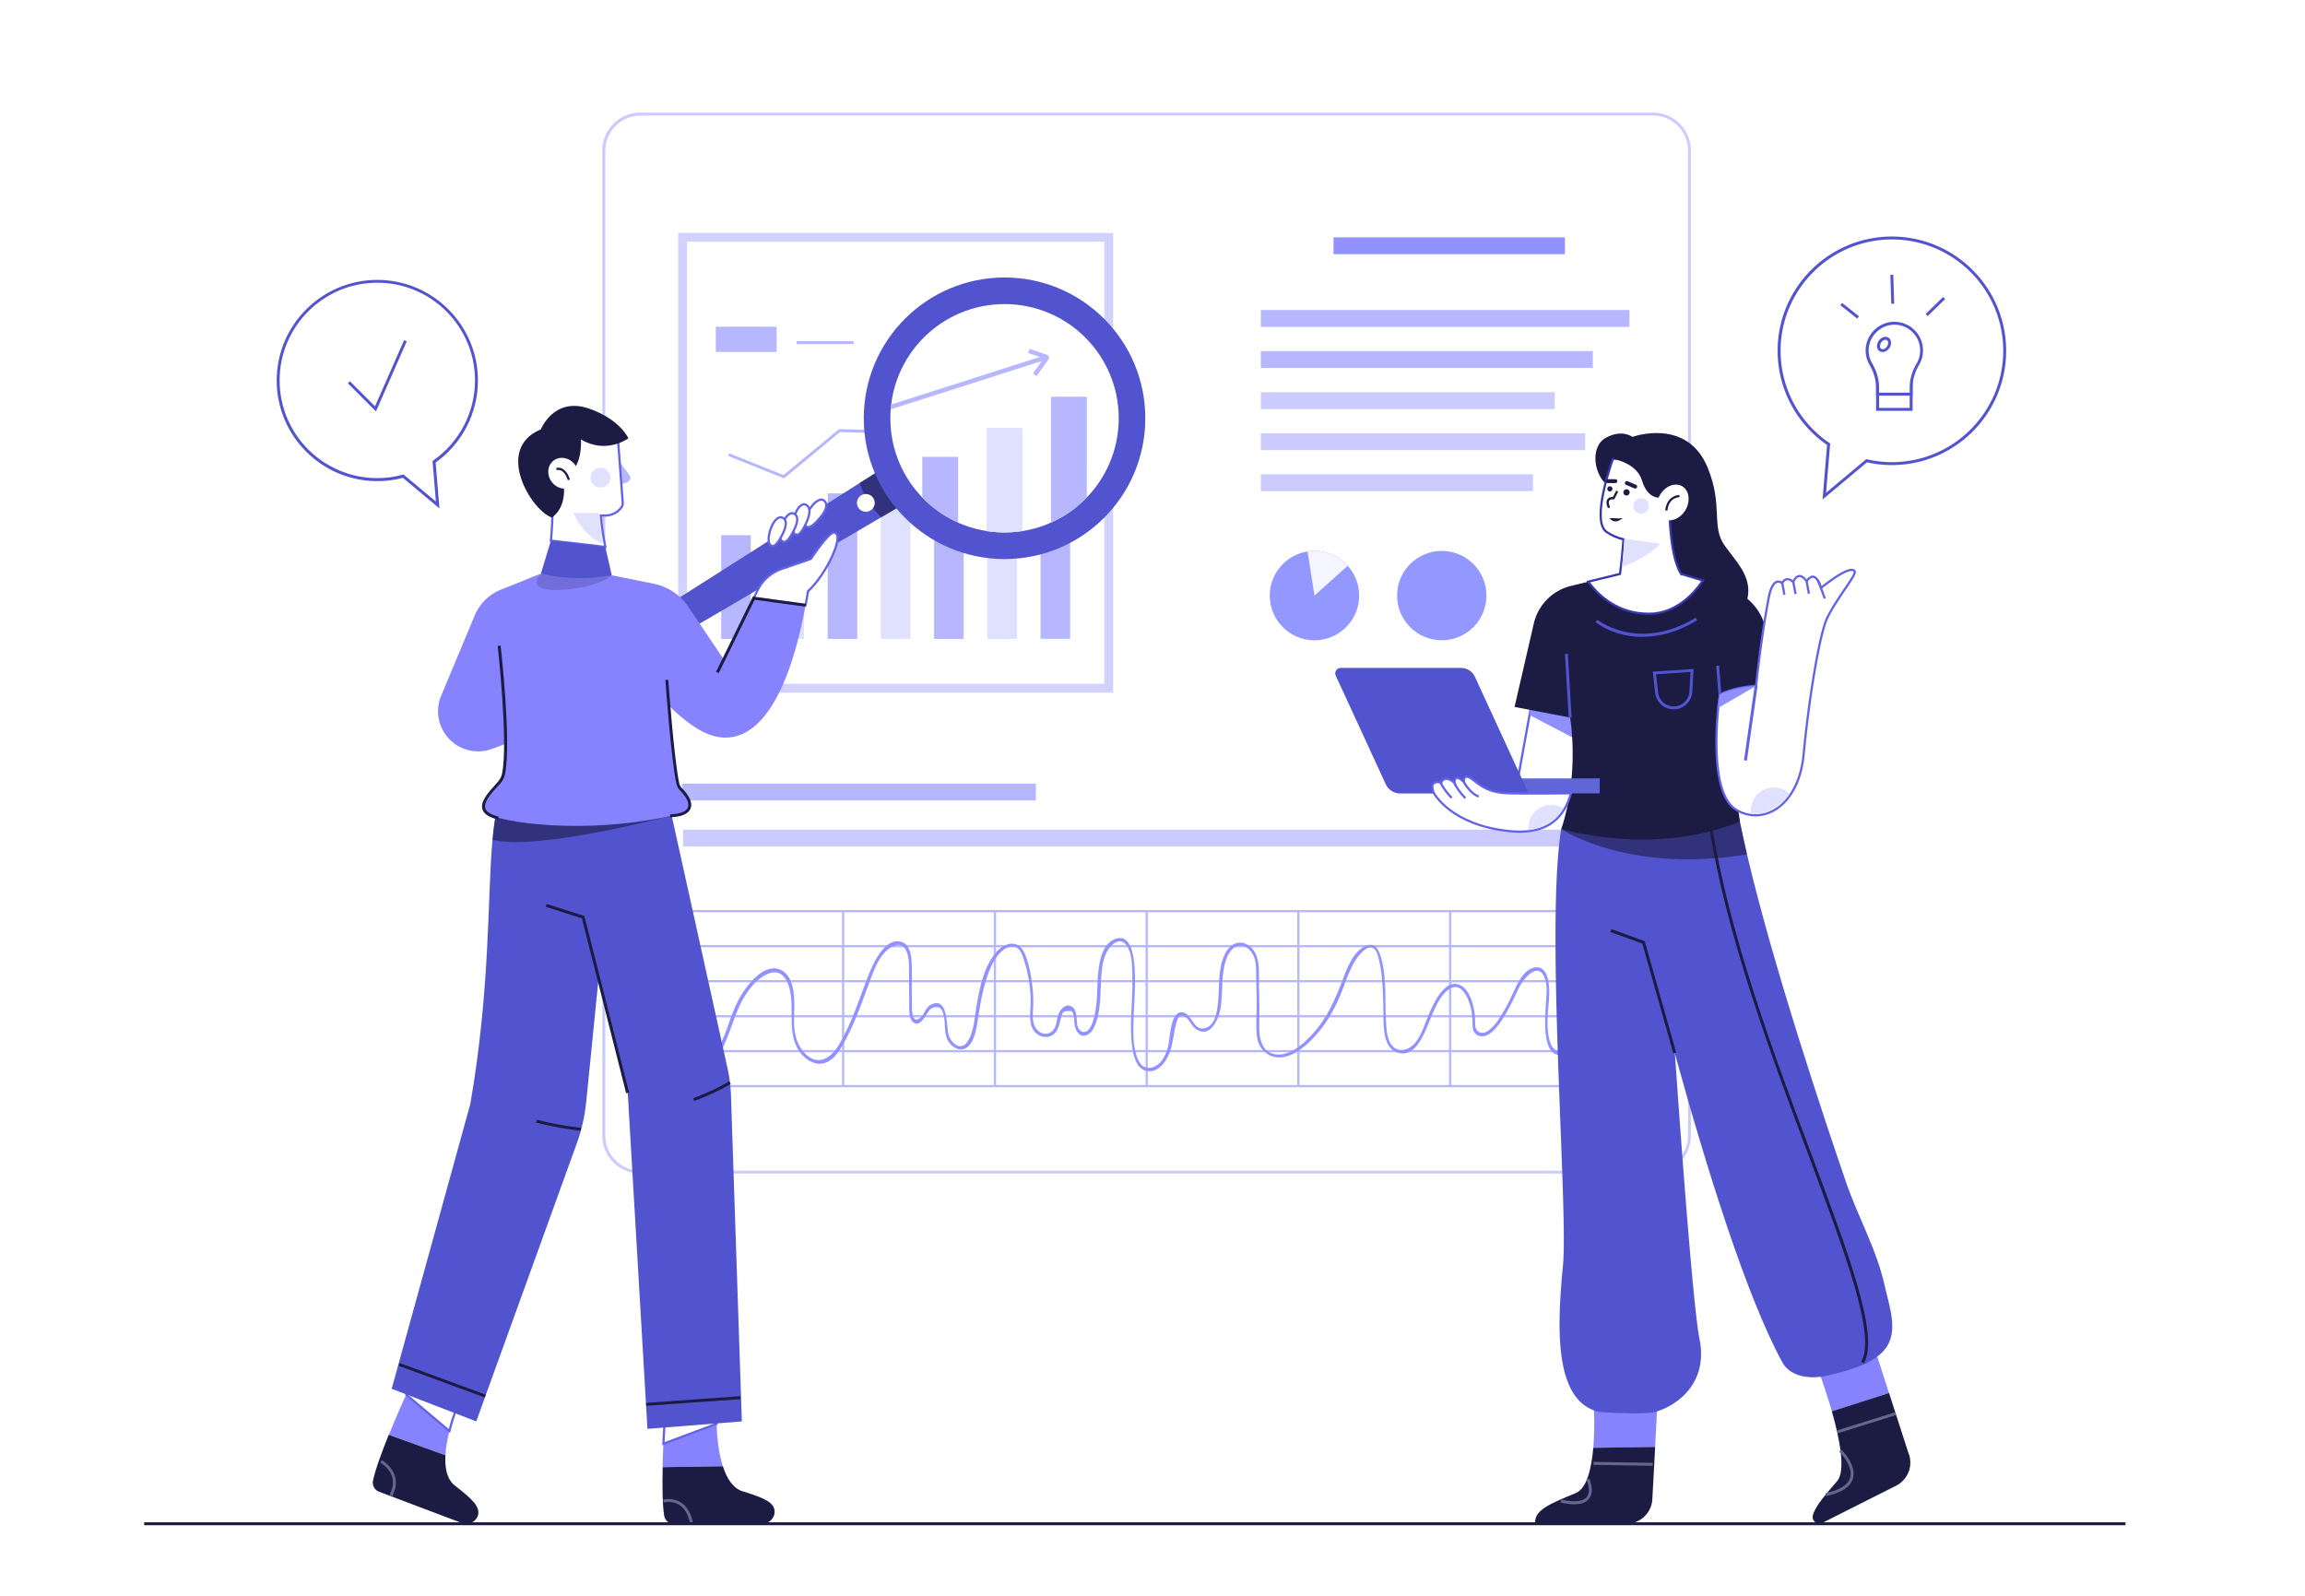 <svg xmlns="http://www.w3.org/2000/svg" id="Layer_1" version="1.1" viewBox="0 0 260 180"><defs><filter id="drop-shadow-1" width="134.88" height="132" x="61.92" y="6.48" filterUnits="userSpaceOnUse"><feOffset dx="2" dy="2"/><feGaussianBlur result="blur" stdDeviation="2"/><feFlood flood-color="#6161e0" flood-opacity=".3"/><feComposite in2="blur" operator="in"/><feComposite in="SourceGraphic"/></filter><filter id="drop-shadow-2" width="37.92" height="41.76" x="194.4" y="20.64" filterUnits="userSpaceOnUse"><feOffset dx="1" dy="1"/><feGaussianBlur result="blur1" stdDeviation="2"/><feFlood flood-color="#6161e0" flood-opacity=".29"/><feComposite in2="blur1" operator="in"/><feComposite in="SourceGraphic"/></filter><filter id="drop-shadow-3" width="34.8" height="37.92" x="25.2" y="25.44" filterUnits="userSpaceOnUse"><feOffset dx="1" dy="1"/><feGaussianBlur result="blur2" stdDeviation="2"/><feFlood flood-color="#6161e0" flood-opacity=".29"/><feComposite in2="blur2" operator="in"/><feComposite in="SourceGraphic"/></filter><clipPath id="clippath"><circle cx="113.31" cy="47.18" r="12.88" class="st5"/></clipPath><style>.st1{fill:#e0e0ff}.st2{fill:#656590}.st4,.st5{fill:#fff}.st4,.st8{stroke-miterlimit:10;stroke-linecap:round;stroke-width:.25px;stroke:#6262e8}.st9{opacity:.6}.st11,.st9{fill:#1b1b43}.st14{fill:#9298ff}.st15{fill:#8783ff}.st16{fill:#cbcbff}.st17{fill:#6262e8}.st18{fill:#b7b7ff}.st8{fill:none}.st20{fill:#9192ff}.st21{fill:#5254cf}.st23{fill:#8f8fff}</style></defs><g style="filter:url(#drop-shadow-1)"><rect width="122.45" height="119.34" x="66.11" y="10.87" class="st5" rx="4.12" ry="4.12"/><path d="M184.44 130.37H70.23a4.29 4.29 0 0 1-4.29-4.29V14.99a4.29 4.29 0 0 1 4.29-4.29h114.21a4.29 4.29 0 0 1 4.29 4.29v111.09a4.29 4.29 0 0 1-4.29 4.29ZM70.24 11.04c-2.18 0-3.96 1.77-3.96 3.96v111.09c0 2.18 1.77 3.96 3.96 3.96h114.21c2.18 0 3.96-1.77 3.96-3.96V14.99c0-2.18-1.77-3.96-3.96-3.96H70.24Z" class="st16"/><path d="M148.42 24.77h26.1v1.9h-26.1z" class="st20"/><path d="M140.22 32.97h41.58v1.9h-41.58zm0 4.63h37.45v1.9h-37.45z" class="st18"/><path d="M140.22 42.24h33.15v1.9h-33.15zm0 4.63h36.58v1.9h-36.58zm0 4.63h30.69v1.9h-30.69z" class="st16"/><path d="M74.94 86.39h39.91v1.9H74.94z" class="st18"/><path d="M75.05 91.58h103.18v1.9H75.05z" class="st16"/><path d="M75 24.77h48.06v50.86H75z" style="stroke:#d2d2ff;stroke-miterlimit:10;fill:#fff"/><path d="M79.35 58.37h3.34v11.7h-3.34z" class="st18"/><path d="M85.35 60.02h3.34v10.05h-3.34z" class="st1"/><path d="M91.36 53.65h3.34v16.42h-3.34z" class="st18"/><path d="M97.36 54.82h3.34v15.24h-3.34z" class="st1"/><path d="M103.36 49.56h3.34v20.51h-3.34z" class="st18"/><path d="M109.37 46.72h3.34v23.35h-3.34z" class="st1"/><path d="M115.37 44.18h3.34v25.88h-3.34zm-28.93 7.78-6.31-2.53.12-.3 6.13 2.45 6.25-5.17 5.83.14 17.56-10.85.17.28-17.65 10.9-5.8-.14-6.3 5.22zm-7.7-17.11h6.86v2.85h-6.86zm9.12 1.63h6.41v.33h-6.41z" class="st18"/><circle cx="160.63" cy="65.18" r="5.04" class="st14"/><path d="M146.27 70.22c-2.78 0-5.04-2.26-5.04-5.04a5.047 5.047 0 0 1 5.04-5.04c1.49 0 2.83.65 3.75 1.68.8.89 1.29 2.07 1.29 3.36 0 2.78-2.26 5.04-5.04 5.04Z" class="st14"/><path d="m146.27 65.18-.78-4.98a5.017 5.017 0 0 1 4.53 1.62l-3.75 3.36Z" style="fill:#f5f5ff"/><path d="M75.82 100.61h102.7v19.74H75.82z" class="st5"/><path d="M178.81 120.64H75.86v-19.99h102.95v19.99Zm-102.69-.25h102.44V100.9H76.12v19.49Z" class="st18"/><path d="M75.99 116.44h102.69v.25H75.99zm0-3.94h102.69v.25H75.99zm0-3.95h102.69v.25H75.99zm0-3.95h102.69v.25H75.99z" class="st18"/><path d="M161.45 100.78h.25v19.74h-.25zm-17.12 0h.25v19.74h-.25zm-17.11 0h.25v19.74h-.25zm-17.12 0h.25v19.74h-.25zm-17.12 0h.25v19.74h-.25z" class="st18"/><path d="M78.81 117.39c1.49-2.08 1.82-4.76 3.15-6.95.65-1.07 1.51-2.13 2.7-2.61 2.05-.82 2.58 1.83 2.62 3.3.06 2.17-.29 4.52 1.49 6.14.6.54 1.39.87 2.19.65.97-.26 1.57-1.14 2.05-1.96 1.37-2.33 2.24-5 3.19-7.52.48-1.27 1.09-2.9 2.35-3.61 1.79-1.02 1.99 1.23 1.99 2.42 0 1.3 0 2.6.02 3.89 0 .62-.12 1.93.61 2.27.43.2.77-.19 1.02-.5.21-.27.36-.59.57-.86.2-.26.37-.41.73-.44.33-.03.48-.03.71.27.12.17.18.4.23.6.26.97 0 2.08.54 2.98.31.5.97 1 1.59.9 1.25-.2 1.57-2.24 1.72-3.22.2-1.31.39-2.62.75-3.9.36-1.29.84-2.83 1.82-3.8.37-.37.89-.73 1.44-.67.81.09 1.06 1 1.26 1.66.45 1.48.71 3.02.71 4.56 0 1.07-.31 2.4.4 3.32.38.49 1.03.78 1.65.62.9-.23 1.12-1.1 1.31-1.9.04-.16.06-.32.12-.47.18-.45.25-.5.73-.52.53-.02.55.1.64.54.09.45.04.89.18 1.33.17.56.56 1.07 1.2.88.59-.18.91-.81 1.11-1.35.56-1.54.51-3.26.6-4.87.06-1.07.14-2.22.64-3.19.32-.63 1.27-1.66 2.01-.99.96.87.86 2.98.88 4.15.05 2.51-.37 5.02-.02 7.52.13.93.4 2.33 1.43 2.68 1.44.49 2.49-1.07 2.87-2.22.3-.91.37-1.86.59-2.79.11-.49.29-1.38.95-1.1.57.24.81 1.05 1.32 1.42 1.63 1.19 2.63-1.13 2.82-2.38.28-1.83 0-3.85.68-5.6.17-.44.45-.91.85-1.18 1-.66 1.98.25 2.28 1.18.23.7.18 1.49.2 2.22.01.79.04 1.59.05 2.38.02 1.31-.09 2.65 0 3.95.06.91.4 1.73 1.19 2.25 1.97 1.29 4.27-.72 5.52-2.13 1.43-1.6 2.39-3.5 3.12-5.49.37-1.01.75-2.04 1.33-2.95.32-.5 1.21-1.7 1.94-1.37.48.22.63 1.08.74 1.52.17.75.26 1.52.32 2.28.12 1.46.13 2.91.15 4.37.02 1.24.13 3.1 1.5 3.6 2.14.78 3.17-2.29 3.76-3.71.49-1.17 1.09-2.77 2.23-3.47.97-.59 1.65.32 2.01 1.14.34.78.52 1.65.53 2.5 0 .6-.04 1.34.61 1.63 1.42.63 2.72-1.73 3.27-2.65.5-.85.89-1.73 1.31-2.62.53-1.11 2.27-3.25 2.99-1.11.27.81.18 1.68.12 2.51-.06.94-.13 1.89-.1 2.84.03 1.09.23 3.48 1.88 3.23 1-.15 2.03-1.26 2.78-1.88 1.1-.92 2.13-1.9 3.12-2.94.15-.16-.09-.39-.24-.24-.98 1.04-2.02 2.02-3.12 2.94-.59.49-1.19.99-1.82 1.42-.83.56-1.64.3-1.97-.55-.65-1.67-.25-3.74-.17-5.49.05-1.04-.08-3.41-1.66-3.12-.95.17-1.61 1.2-2 1.99-.45.9-.82 1.82-1.33 2.69-.5.86-1.08 1.89-1.92 2.47-.63.44-1.37.23-1.44-.62-.03-.39 0-.77-.04-1.16-.13-1.12-.56-2.98-1.78-3.43-1.69-.63-2.92 2.21-3.4 3.32-.49 1.14-.87 2.6-1.78 3.48-.64.63-1.68.84-2.34.12-.48-.53-.6-1.36-.67-2.04-.26-2.64.13-5.38-.62-7.97-.22-.75-.63-1.67-1.56-1.34-1.55.55-2.26 2.56-2.79 3.95-.84 2.22-1.78 4.34-3.43 6.11-.95 1.02-2.33 2.28-3.81 2.25-1.95-.04-2.19-1.99-2.14-3.48.05-1.46 0-2.92-.03-4.38-.03-1.18.13-2.58-.45-3.65-.37-.69-1.15-1.23-1.96-1.09-.69.12-1.2.77-1.48 1.36-.75 1.6-.55 3.53-.72 5.25-.1.98-.27 2.66-1.42 3-1.44.43-1.49-1.74-2.7-1.78-1.29-.04-1.3 3.04-1.52 3.85-.27 1-.8 2.2-1.94 2.41-.71.13-1.18-.31-1.45-.92-.62-1.38-.55-3.12-.51-4.6.03-1.1.13-2.21.15-3.31.02-1.19.26-6.31-2.01-5.76-1.57.38-1.97 2.41-2.11 3.75-.19 1.79-.03 3.63-.54 5.38-.13.45-.31.98-.69 1.29-.4.32-.87.05-1.06-.37-.13-.28-.13-.64-.15-.94-.04-.51-.11-1.27-.68-1.48-.66-.25-1.19.42-1.39.96-.24.67-.16 1.54-.84 1.99-.68.44-1.48.03-1.81-.63-.34-.68-.22-1.52-.19-2.25.03-.75 0-1.49-.08-2.24-.15-1.26-.38-2.64-.9-3.81-.71-1.61-2.31-1.18-3.25-.03-1.61 1.96-2.01 4.94-2.36 7.37-.11.78-.26 1.58-.61 2.29-.18.36-.43.79-.87.87-.72.12-1.32-.71-1.48-1.31-.26-.97-.01-4.39-2.02-3.34-.62.33-.68 1.11-1.22 1.5-.83.61-.88-.74-.89-1.27 0-.79-.01-1.57-.02-2.36 0-1.06.07-2.15-.06-3.2-.08-.67-.29-1.45-.98-1.73-1.87-.75-3.27 2.28-3.77 3.54-1.07 2.69-1.92 5.56-3.42 8.05-.82 1.37-2.23 2.39-3.64 1.11-1.01-.91-1.38-2.26-1.41-3.57-.03-1.71.48-5.16-1.57-6.05-1.78-.77-3.68 1.69-4.43 2.95-1.29 2.16-1.62 4.8-3.09 6.85-.13.18.16.34.29.17Z" class="st20"/></g><g style="filter:url(#drop-shadow-2)"><path d="M212.41 25.85c-7.03 0-12.72 5.7-12.72 12.72 0 4.38 2.21 8.25 5.59 10.53l-.49 5.86 4.78-4c.92.21 1.87.32 2.85.32 7.03 0 12.72-5.7 12.72-12.72s-5.7-12.72-12.72-12.72Z" class="st5"/><path d="m204.58 55.35.51-6.16a12.9 12.9 0 0 1-5.58-10.62c0-7.11 5.78-12.89 12.89-12.89s12.89 5.78 12.89 12.89-5.78 12.89-12.89 12.89c-.94 0-1.88-.1-2.81-.31l-5.02 4.2Zm7.83-29.34c-6.92 0-12.56 5.63-12.56 12.56 0 4.17 2.06 8.05 5.51 10.4l.08.05-.46 5.56 4.53-3.79.08.02c.93.21 1.87.32 2.81.32 6.92 0 12.56-5.63 12.56-12.56s-5.63-12.56-12.56-12.56Z" class="st21"/><path d="M210.79 41.25h3.78v3.93h-3.78z" class="st5"/><path d="M214.74 45.34h-4.12v-4.26h4.12v4.26Zm-3.78-.33h3.45v-3.59h-3.45v3.59Z" class="st21"/><path d="M215.75 38.54c0-1.74-1.45-3.15-3.21-3.07-1.6.07-2.91 1.42-2.92 3.03 0 .57.14 1.11.41 1.57.48.83.77 1.75.77 2.7v.7h3.78v-.73c0-.94.29-1.85.76-2.66.26-.45.41-.98.41-1.54Z" class="st5"/><path d="M214.74 43.63h-4.12v-.87c0-.88-.25-1.76-.75-2.62a3.18 3.18 0 0 1-.43-1.65c.02-1.68 1.4-3.12 3.08-3.19.9-.04 1.74.28 2.39.89.65.62 1 1.45 1 2.34 0 .57-.15 1.13-.44 1.62-.49.85-.74 1.71-.74 2.58v.89Zm-3.78-.34h3.45v-.56c0-.93.26-1.85.79-2.75.26-.44.39-.94.39-1.45 0-.8-.32-1.55-.9-2.1-.58-.55-1.33-.84-2.14-.8-1.51.07-2.75 1.35-2.77 2.86 0 .52.13 1.03.39 1.48.53.91.79 1.85.79 2.78v.53Z" class="st21"/><path d="M211.98 38.17c-.24.34-.64.47-.89.29s-.27-.6-.03-.94c.24-.34.64-.47.89-.29s.27.6.03.94Z" class="st5"/><path d="M211.35 38.71c-.13 0-.25-.04-.36-.11-.17-.12-.26-.31-.27-.54 0-.21.06-.44.2-.63s.32-.34.52-.4c.22-.07.43-.04.6.07.16.12.26.31.27.54 0 .21-.06.44-.2.63s-.32.34-.52.4c-.08.03-.16.04-.24.04Zm.34-1.38s-.09 0-.14.02c-.13.04-.26.14-.35.28-.09.13-.14.29-.14.43 0 .12.05.22.13.28.08.05.19.07.3.03.13-.04.26-.14.35-.28.09-.13.14-.29.14-.43 0-.12-.05-.22-.13-.28a.31.31 0 0 0-.17-.05Zm-5.108-3.906.205-.258 1.903 1.511-.205.258zm5.647-3.428.33-.01.104 3.268-.33.01zm3.981 4.419 1.971-1.917.23.236-1.971 1.918z" class="st21"/></g><g style="filter:url(#drop-shadow-3)"><path d="M52.74 41.92c0-6.18-5.01-11.19-11.19-11.19s-11.19 5.01-11.19 11.19 5.01 11.19 11.19 11.19c1.02 0 2-.14 2.93-.39l3.88 3.25-.41-4.88a11.16 11.16 0 0 0 4.78-9.17Z" class="st5"/><path d="m48.57 56.35-4.12-3.45c-.95.25-1.92.37-2.89.37-6.26 0-11.35-5.09-11.35-11.35s5.09-11.35 11.35-11.35 11.35 5.09 11.35 11.35c0 3.67-1.78 7.12-4.77 9.25l.43 5.18Zm-4.04-3.82 3.64 3.05-.38-4.58.08-.06c2.95-2.06 4.71-5.44 4.71-9.03 0-6.08-4.94-11.02-11.02-11.02s-11.02 4.94-11.02 11.02 4.94 11.02 11.02 11.02c.97 0 1.95-.13 2.89-.39l.08-.02Z" class="st21"/><path d="m41.41 45.41-3.17-3.17.23-.24 2.83 2.83 3.28-7.46.3.13-3.47 7.91z" class="st21"/></g><path d="m102.41 56.58-3 1.76-31.9 18.69c-.98.58-2.13.44-2.59-.31-.46-.75-.05-1.83.91-2.44l31.14-19.8 3-1.9 2.44 4Z" class="st21"/><path d="m102.41 56.58-3 1.76a9.17 9.17 0 0 1-1.53-1.91 9.6 9.6 0 0 1-.91-1.95l3-1.9 2.44 4Z" class="st9"/><path d="M98.19 57.58c-.47.29-1.09.14-1.38-.33-.29-.47-.14-1.09.33-1.38.47-.29 1.09-.14 1.38.33.29.47.14 1.09-.33 1.38Z" class="st5"/><circle cx="113.31" cy="47.18" r="15.88" class="st21"/><circle cx="113.31" cy="47.18" r="12.88" class="st5"/><g style="clip-path:url(#clippath)"><path d="M104.03 51.53h4.04v24.78h-4.04z" class="st18"/><path d="M111.29 48.26h4.04v28.22h-4.04z" class="st1"/><path d="M118.55 44.75h4.04v31.28h-4.04zm-18.974 1.184 18.497-5.918.152.477L99.73 46.41z" class="st18"/><path d="m116.92 42.42-.41-.29 1.22-1.71-1.76-.6.16-.47 1.95.67c.1.03.19.12.23.23.04.12 0 .24-.07.33l-1.32 1.85Zm.99-1.94h.02-.02Zm-.07-.22v.01Z" class="st18"/></g><path d="M81.53 165.39c-2.02.03-4.92.08-6.79.1.02-.91.05-1.81.09-2.64.09-2.06.21-3.65.21-3.65l5.79-.04s-.03.58 0 1.44c.04 1.28.19 3.19.7 4.79Z" class="st15"/><path d="M83.78 168.22c-1.11-.34-1.81-1.48-2.24-2.83-2.02.03-4.92.08-6.79.1-.05 2.13-.03 4.28.17 5.49.09.52.54.91 1.07.91h9.95c.81 0 1.51-.68 1.43-1.49-.1-.97-1.24-1.45-3.58-2.18Z" class="st11"/><path d="m80.83 160.6-6 2.25c.09-2.06.21-3.65.21-3.65l5.79-.04s-.03.58 0 1.44Z" class="st4"/><path d="M77.83 171.8c-.21-1.01-.63-1.71-1.25-2.08-.81-.49-1.7-.25-1.71-.24l-.09-.32s1.03-.29 1.97.28c.71.42 1.18 1.2 1.41 2.3l-.33.07Z" class="st2"/><path d="M51.79 158.08s-.64 1.49-1.1 3.33c-.22.88-.4 1.83-.44 2.74-1.9-.69-4.63-1.67-6.39-2.31.82-2.01 1.7-3.99 2.17-5.03v-.03c.22-.46.34-.72.34-.72l5.43 2.01Z" class="st15"/><path d="M51.33 167.59c-.92-.71-1.17-2.02-1.09-3.44-1.9-.69-4.63-1.67-6.39-2.31-.8 1.98-1.54 3.99-1.78 5.19-.1.52.18 1.04.68 1.23l9.31 3.52c.76.29 1.65-.1 1.86-.88.25-.94-.64-1.8-2.58-3.31Z" class="st11"/><path d="M51.79 158.08s-.64 1.49-1.1 3.33l-4.85-4.09.18-.51v-.03c.22-.46.34-.72.34-.72l5.43 2.01Z" class="st4"/><path d="m44.24 168.77-.3-.15c1.25-2.39-.95-3.57-1.04-3.62l.15-.3s2.59 1.39 1.19 4.07Z" class="st2"/><path d="m83.68 160.33-10.65.84-2.23-38.03-3.3-12.5-4.32-16.35-.22-.85-1.04-3.94-.15-.59 2.04-.18 11.01-.99.67 3.01 6.59 29.82c.21.97.34 1.96.37 2.95l1.23 36.81Z" class="st21"/><path d="m68.34 102.17-.85 8.46-1.37 13.7c-.16 1.58-.51 3.13-1.05 4.62l-11.35 31.38-9.54-3.68 8.87-32.12c2.29-13.22 1.91-23.37 2.5-29.81.04-.4.08-.79.12-1.16.24-1.97.61-3.53 1.23-4.67l5.01.59 3.53.41.77 3.24.15.66 1.98 8.37Z" class="st21"/><path d="m75.48 90.74.11 1.28s-14.94 4.01-20.03 2.7c.04-.4.08-.79.12-1.16.24-1.97.61-3.53 1.23-4.67l5.01.59-.15-.59 2.04-.18 11.01-.99.67 3.01Z" class="st9"/><path d="m70.63 123.32-4.99-19.73-4.09-1.31.1-.32 4.27 1.36.02.09 5.02 19.83-.33.08zm7.67.87-.12-.31c2.63-.98 4.05-1.9 4.07-1.91l.18.28c-.06.04-1.47.94-4.13 1.94Zm-12.79 3.35s-2.55-.26-5.05-.92l.09-.32c2.47.66 4.97.91 4.99.92l-.03.33Zm-20.54 26.518.114-.31 9.705 3.57-.114.309zm27.904 4.18 10.624-.748.023.33-10.624.748z" class="st11"/><path d="m61.01 64.7-4.53 1.82a5.367 5.367 0 0 0-2.92 2.87l-3.8 9.09a4.535 4.535 0 0 0 1.25 5.2 4.518 4.518 0 0 0 4.49.79l3.21-1.18L61 64.69Z" class="st15"/><path d="M92.31 56.44c-.85.42-1.82 2.2-1.45 2.84.3.52 1.01-.19 1.24-.43.43-.45 1.53-1.64.92-2.32-.19-.22-.45-.22-.71-.09Z" class="st5"/><path d="M92.31 56.44c-.85.42-1.82 2.2-1.45 2.84.3.52 1.01-.19 1.24-.43.43-.45 1.53-1.64.92-2.32-.19-.22-.45-.22-.71-.09Z" class="st8"/><path d="M90.26 57.08c-.7.63-1.16 2.61-.63 3.12.43.42.92-.45 1.08-.75.29-.55 1.03-1.99.26-2.48-.25-.16-.49-.09-.71.11Z" class="st5"/><path d="M90.26 57.08c-.7.63-1.16 2.61-.63 3.12.43.42.92-.45 1.08-.75.29-.55 1.03-1.99.26-2.48-.25-.16-.49-.09-.71.11Z" class="st8"/><path d="M88.9 58.08c-.71.61-1.21 2.48-.7 2.95.42.39.92-.44 1.09-.73.3-.52 1.07-1.9.32-2.34-.24-.14-.48-.07-.71.12Z" class="st5"/><path d="M88.9 58.08c-.71.61-1.21 2.48-.7 2.95.42.39.92-.44 1.09-.73.3-.52 1.07-1.9.32-2.34-.24-.14-.48-.07-.71.12Z" class="st8"/><path d="M87.61 58.54c-.71.61-1.21 2.48-.7 2.95.42.39.92-.44 1.09-.73.3-.52 1.07-1.9.32-2.34-.24-.14-.48-.07-.71.12Z" class="st5"/><path d="M87.61 58.54c-.71.61-1.21 2.48-.7 2.95.42.39.92-.44 1.09-.73.3-.52 1.07-1.9.32-2.34-.24-.14-.48-.07-.71.12Z" class="st8"/><path d="m61.01 64.75-4.71 8.1s1.23 13.38.33 15.03c-.89 1.64-2.9 2.93-1.67 3.87s10.93 2.58 21.41.12c2.9-.82.89-2.35.22-3.05s-1.56-18.43-1.56-18.43L69 64.9l-4.45-1.2-3.54 1.06Z" class="st15"/><path d="M68.92 64.89c-.84 1.46-10.68 2.97-7.9-.2l2.84-.6 5.06.79Z" style="opacity:.2;fill:#1b1b43"/><path d="m81.67 74.43-3.88-5.76a6.214 6.214 0 0 0-4.06-2.83l-4.72-.95 2.79 10.46s4.35 6.11 8.28 7.53c3.53 1.28 8.21-.82 10.79-14.61l-5.85-.8-3.35 6.96Z" class="st15"/><path d="M94.08 60.07c-.59-.08-2.62 2.98-2.62 2.98l-3.28 1.12c-1.2.41-2.19 1.28-2.74 2.43l-.42.87 5.85.8c.1-.51.19-1.04.28-1.59 2.01-1.81 4.24-6.44 2.93-6.61Z" class="st5"/><path d="M94.08 60.07c-.59-.08-2.62 2.98-2.62 2.98l-3.28 1.12c-1.2.41-2.19 1.28-2.74 2.43l-.42.87 5.85.8c.1-.51.19-1.04.28-1.59 2.01-1.81 4.24-6.44 2.93-6.61Z" class="st8"/><path d="m69.82 51.97 1.19 1.64c.2.28.08.66-.26.79l-1.27.49-.89-1.98 1.23-.93Z" class="st18"/><path d="M69.82 57.55c.28-.26.47-.55.42-.87l-.56-7.48-2.23-.84-3.85.06-2.12 6.52.86.96c.01 1.13 0 3.1-.2 5.08l6.14.71c-.1-.5-.2-1.02-.28-1.56-.1-.65-.18-1.32-.23-1.98h.28c.65.04 1.3-.16 1.77-.61Z" class="st4"/><path d="M67.96 61.33c-2.29-.95-3.28-3.49-3.28-3.49l2.87.04c.04.99.26 2.48.41 3.45Z" class="st1"/><path d="m62.14 60.98-1.13 3.72c2.61.63 5.28.65 8 .2l-.73-3.2-6.14-.71Z" class="st21"/><path d="M63.39 53.65s1 3.14-1.13 4.73c-2.3-.75-6.57-7.74-1.25-9.95 0 0 1.46-3.72 5.44-2.34 3.51 1.22 4.43 3.35 4.43 3.35s-2.47 1.84-5.35.13c0 0 .29 3.72-2.13 4.1Z" class="st11"/><path d="M64.81 52.36c.62.77.56 1.86-.14 2.42-.7.57-1.78.4-2.4-.38-.62-.77-.56-1.86.14-2.42.7-.57 1.78-.4 2.4.38Z" class="st5"/><path d="M64.04 54.16c-.01-.05-.35-1.33-1.25-1.13l-.05-.25c.91-.2 1.41.78 1.54 1.32l-.24.06Z" class="st11"/><circle cx="67.73" cy="53.88" r="1.12" class="st1"/><path d="M56.18 92.44c-1.02-.24-1.59-.62-1.76-1.15-.27-.87.63-1.86 1.42-2.74.12-.14.24-.27.35-.4.22-.25.37-.55.44-.87.73-3.48-.48-14.31-.49-14.42l.33-.04c.05.45 1.23 10.99.49 14.52-.08.37-.25.72-.51 1.02-.11.13-.23.26-.36.4-.7.77-1.56 1.73-1.35 2.42.13.41.64.72 1.51.93l-.08.33Zm19.42-.25-.02-.33c1.14-.05 1.84-.32 2.02-.79.18-.47-.15-1.17-.91-1.92-.19-.19-.33-.44-.39-.72-.6-2.7-1.24-11.64-1.25-11.73l.33-.02c0 .09.65 9 1.24 11.68.05.21.15.4.3.55.87.86 1.22 1.67.98 2.28-.23.61-1.01.94-2.32 1Zm5.47-16.26-.3-.15 4.15-8.49 5.97.81-.04.33-5.73-.78-4.05 8.28zm100.64-20.88c-1.98-1.2-2.43-4.63-.59-5.66 1.84-1.03 3.01-.11 3.01-.11s6.17-2.25 8.5 3.49c1.76 4.32.36 6.58 1.9 8.75 1.75 2.48 4.54 4.71.89 9.06l-8.53-2.09-2.23-10.51-2.96-2.93Z" class="st11"/><path d="m211.23 151.4-6.27 2.76s.9 2.33 1.67 5.04l6.45-2.06-1.85-5.74Z" class="st15"/><path d="m213.08 157.13-6.45 2.06c.88 3.1 1.6 6.71.59 7.88-1.31 1.53-2.45 2.79-2.73 3.85-.16.62.48 1.15 1.06.86l8.33-4.2c1.38-.7 1.98-2.35 1.36-3.77l-2.16-6.69Z" class="st11"/><path d="m207.192 161.355 6.586-2.06.098.315-6.585 2.06zM206 168.75l-.07-.33c1.6-.34 2.53-.93 2.76-1.74.39-1.35-1.21-2.92-1.23-2.94l.23-.24c.07.07 1.76 1.73 1.32 3.27-.27.95-1.29 1.61-3.02 1.98Z" class="st2"/><path d="m187 157.49-7.25.67s.19 2.57-.03 5.16l6.97-.1.31-5.72Z" class="st15"/><path d="M179.72 163.31c-.2 2.29-.72 4.58-1.97 5.1-2.68 1.12-4.8 1.9-4.57 3.46h10.29c1.55 0 2.82-1.21 2.91-2.75l.32-5.91-6.97.1Z" class="st11"/><path d="m179.74 165.227.006-.33 6.69.111-.006.33zm-2.16 4.453c-.45 0-.96-.07-1.55-.2l.07-.33c1.47.33 2.46.23 2.88-.29.56-.69-.01-1.93-.02-1.94l.3-.14c.03.06.66 1.44-.03 2.29-.32.4-.88.61-1.66.61Z" class="st2"/><path d="M186.91 159.2c-.09.03-.17.05-.24.07-1.45.33-6.24 0-6.24 0a5.61 5.61 0 0 1-.62-.18c-4.48-1.63-4.18-9.47-3.51-16.33.62-6.29-2.01-38.37-.19-49.27l11.35-2.48.07 1.91.14 3.9.24 6.9s.43 6.68 1.01 15.05c.88 12.55 2.11 28.9 2.78 32.24 1.07 5.32-2.96 7.65-4.78 8.18Z" class="st21"/><path d="M212.58 152.25c-.25.29-.53.55-.83.77-1.53 1.17-3.58 1.61-5.39 2.09-.32.09-.65.15-.99.19-1.68.21-3.52-.18-4.31-1.61-4.03-7.34-8.57-21.91-12.16-34.93-2.63-9.51-4.75-18.19-5.81-22.61-.47-1.96-.72-3.08-.72-3.08l5.14-.15 8.74-.26c.24 1.18.51 2.42.81 3.71 2.98 12.74 8.86 30.25 11.16 36.95 1.38 4.01 3.47 7.59 4.39 11.79.49 2.22 1.63 5.21-.05 7.14Z" class="st21"/><path d="M197.07 96.37c-3.57.59-6.72.66-9.42.46-1.7-.13-3.22-.37-4.56-.67-4.58-1.01-7-2.66-7-2.66l11.35-2.48.07 1.91 8.74-.26c.24 1.18.51 2.42.81 3.71Z" class="st9"/><path d="m188.75 118.82-3.5-12.39-3.6-1.31.11-.32 3.77 1.37.02.08 3.52 12.48-.32.09zm21.48 34.96-.29-.17c1.69-2.93-1.7-11.97-5.98-23.41-4.16-11.11-9.34-24.93-11.21-37.27l.33-.05c1.87 12.3 7.04 26.11 11.2 37.2 4.32 11.52 7.73 20.62 5.96 23.69Z" class="st11"/><path d="M178.54 82.97c-.4 2.83-1.01 6.52-1.01 6.52h-6.61l1.61-8.84.4-2.2s5.69 1.34 5.94 1.34c.1 0-.08 1.43-.33 3.18Z" class="st4"/><path d="m178.54 82.97-.3.67-5.71-2.99.4-2.2s5.69 1.34 5.94 1.34c.1 0-.08 1.43-.33 3.18Z" class="st23"/><path d="M177.11 80.95s1.09 6.36-1 12.55c0 0 10.37 3.18 20.16-.84l-2.26-14.3.75-7.28-14.97.17-5.1 1.67 2.43 8.03Z" class="st11"/><path d="M198.99 70.27a6.256 6.256 0 0 0-4.1-3.93l-2.81-.85c-1.13 1.65-3.15 3.75-6.1 3.75-3.47 0-5.64-1.99-6.84-3.62l-1.94.47a5.674 5.674 0 0 0-4.19 4.24l-2.17 9.41 6.27 1.2.17-7.19 16.31-.75.42 5.35s4.71-2.06 7.83.06l-2.85-8.15Z" class="st11"/><path d="M206.13 69.66c-.9 1.77-2.12 9.42-2.68 15.39-.18 1.96-.74 3.51-1.52 4.63-1.14 1.67-2.75 2.42-4.32 2.26a4.28 4.28 0 0 1-1.75-.59c-2.69-1.6-2.35-8.41-2.05-11.48.09-.92.18-1.51.18-1.51 1.59-.88 4.1-1 4.1-1 .03-.34.07-.69.11-1.05.34-3.08.86-6.58 1.31-8.9.5-2.59 1.51-1.63 1.51-1.63.5-.92 1.25-.13 1.25-.13.67-1.47 1.51-.08 1.51-.08 1.04-1.51 1.62.75 1.62.75s3.24-2.67 3.79-1.9c.28.39-1.79 2.73-3.07 5.24Z" class="st4"/><path d="M166.4 87.8h14.05v1.69H166.4z" style="fill:#6066d8"/><path d="M172.42 89.5h-14.49c-.7 0-1.33-.41-1.62-1.04l-5.64-12.25c-.19-.41.11-.87.56-.87h13.59c.66 0 1.26.38 1.54.98l6.07 13.18Z" class="st21"/><path d="M177.19 89.49c-.18.66-.41 1.26-.74 1.8-.78 1.31-2.02 2.21-3.94 2.45-.66.09-1.39.09-2.21.01-6.64-.66-8.56-4.29-8.56-4.29s-.74-1.54.83-1.19c0 0 .29-.98 1.51.04 0 0-.14-1.21 1.05-.1 0 0-.17-1.23 1.13-.17 1.3 1.06 2.3 1.38 3.87 1.44 1.57.06 7.07 0 7.07 0Z" class="st4"/><path d="m176.526 73.77.33-.02.418 7.198-.33.02zm8.724-1.93c-.79 0-1.49-.1-2.07-.23-2-.45-3.14-1.39-3.19-1.43l.21-.26s4.57 3.67 11.07-.24l.17.29c-2.39 1.43-4.5 1.86-6.19 1.86Zm8.336 3.256.33-.025.25 3.29-.329.026zm-4.796 4.914a2.1 2.1 0 0 1-2.09-1.87l-.27-2.38 4.6-.3-.14 2.56c-.06 1.1-.97 1.98-2.07 1.99h-.03Zm-1.99-3.95.23 2.04a1.771 1.771 0 0 0 3.53-.11l.12-2.19-3.87.25Z" class="st21"/><path d="m196.72 85.754 1.202-8.405.326.047-1.202 8.405zm6.946-20.148.246-.045.25 1.377-.245.045zm-1.508.039.246-.045.25 1.378-.246.044zm-1.254.082.246-.045.25 1.378-.246.044zm4.036-.267.233-.088.78 2.09-.234.087z" class="st17"/><path d="m198.1 77.36-4.3 2.5c.09-.92.18-1.51.18-1.51 1.59-.88 4.12-.99 4.12-.99Z" class="st23"/><path d="M201.83 89.5c-1.14 1.67-2.75 2.42-4.32 2.26-.02-.11-.02-.22-.02-.34a2.59 2.59 0 0 1 4.34-1.91Zm-25.49 1.68c-.78 1.31-2.02 2.21-3.94 2.45 0-.08-.01-.16-.01-.24a2.59 2.59 0 0 1 2.59-2.59c.5 0 .96.14 1.36.38Z" class="st1"/><path d="M166.78 89.96c-.66-.13-1.49-1.15-1.77-1.69l.22-.12c.29.55 1.07 1.46 1.59 1.56l-.05.25Zm-1.57.17c-.56-.58-1.08-1.29-1.29-1.79l.23-.1c.2.47.69 1.15 1.23 1.71l-.18.18Zm-1.55-.04c-.56-.58-1.08-1.29-1.29-1.79l.23-.1c.2.47.69 1.15 1.23 1.71l-.18.18Z" class="st17"/><path d="M189.63 64.75c-1.16-1.84-1.33-6.1-1.34-7.99l.23-.77-.84-4.63-5.74.39s-2.57 6.97-.72 8.25c.58.4 1.22.67 1.91.84-.02.23-.03.46-.06.71-.04.42-.08.87-.12 1.33-.06.59-.13 1.22-.22 1.86l-3.58.87c1.2 1.63 3.37 3.62 6.84 3.62 2.95 0 4.97-2.1 6.1-3.75l-2.45-.74Z" style="stroke:#3838ad;stroke-linecap:round;stroke-width:.25px;stroke-miterlimit:10;fill:#fff"/><path d="M187.28 61.32s-1.34 1.57-4.32 2.63c.05-.47.09-.91.12-1.33.06-.69.1-1.32.13-1.85l4.07.56Z" class="st1"/><path d="M187.79 56.06s-1.81.69-2.57-1.84c-.61-2.06-3.29-2.45-3.29-2.45l1.09-1 5.16-.14 1.9 2.31-.64 3.01-1.64.11Z" class="st11"/><path d="M190.13 57.51c-.59 1.01-1.71 1.46-2.51 1-.8-.46-.97-1.66-.39-2.67.59-1.01 1.71-1.46 2.51-1 .8.46.97 1.66.39 2.67Z" class="st5"/><path d="M188.09 57.58h-.25s.03-1.58 1.58-1.76l.03.25c-1.33.15-1.36 1.45-1.36 1.51Z" class="st11"/><circle cx="181.59" cy="55.14" r=".29" class="st11"/><path d="M183.82 55.54c0 .19-.15.35-.35.35s-.35-.15-.35-.35.15-.35.35-.35.35.15.35.35Zm-1.61-1.05h-.85c-.12 0-.22-.1-.22-.22s.1-.22.22-.22h.85c.12 0 .22.1.22.22s-.1.22-.22.22Zm2.15.6-.94-.4a.23.23 0 0 1-.12-.29.23.23 0 0 1 .29-.12l.94.4c.11.05.16.17.12.29a.23.23 0 0 1-.29.12Zm-2.9 2.22s-.1-.03-.12-.08c-.17-.41-.17-.72-.01-.93.17-.22.46-.25.61-.25l.32-.62c.03-.06.11-.09.17-.05.06.03.09.11.05.17l-.39.77H182s-.33-.04-.47.14c-.1.13-.08.37.05.68.03.06 0 .14-.07.16h-.05Zm.06 1.09c.49.68 1.1.39 1.52.04-.57.04-1.1 0-1.52-.04Z" class="st11"/><path d="M183.04 58.45c.24-.2.42-.42.47-.49 0 0 0-.02-.01-.02-1.25.07-2.09-.02-2.22-.03 0 0-.01 0 0 .02.08.2.16.35.25.48.42.05.95.08 1.52.04Z" class="st5"/><path d="M185.98 57.08a.87.87 0 1 1-1.741-.001.87.87 0 0 1 1.741.001Z" class="st1"/><path d="M16.26 171.71h223.49v.33H16.26z" class="st11"/></svg>